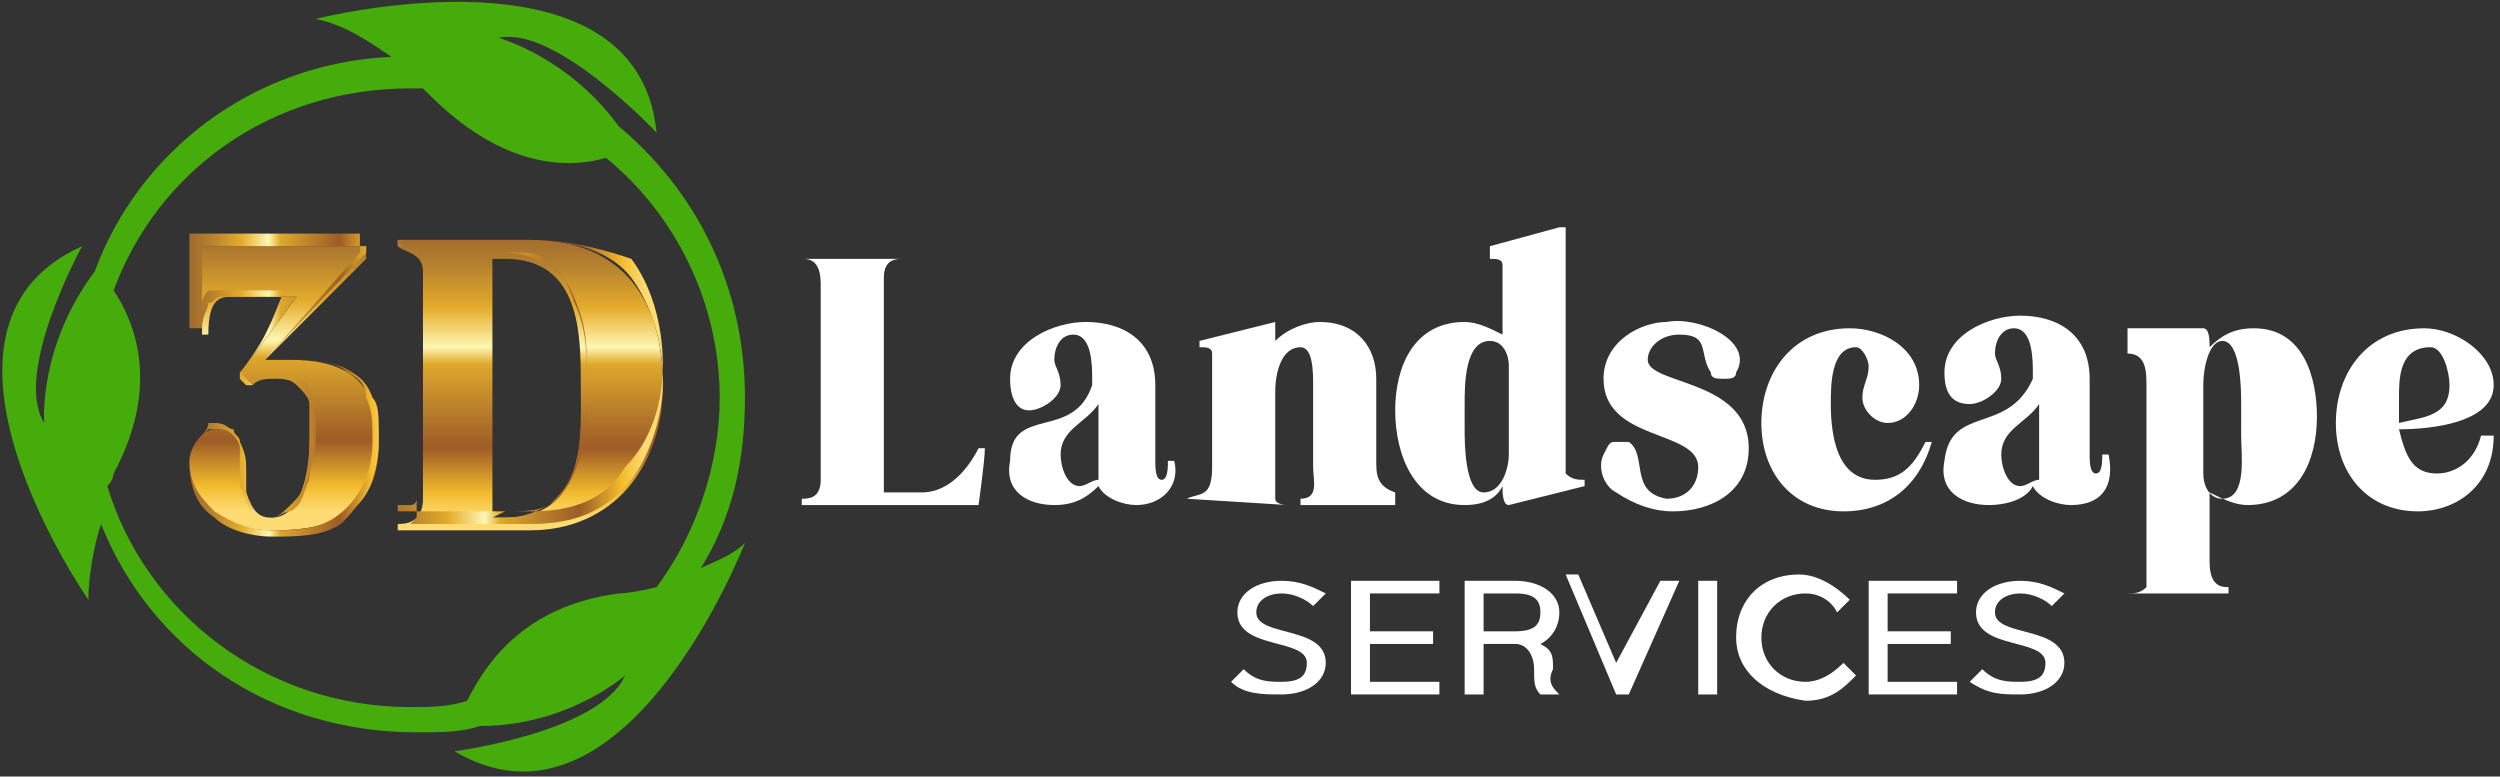 <?xml version="1.0" encoding="UTF-8"?> <svg xmlns="http://www.w3.org/2000/svg" xmlns:xlink="http://www.w3.org/1999/xlink" version="1.1" x="0px" y="0px" viewBox="0 0 39.6 12.3" style="enable-background:new 0 0 39.6 12.3;" xml:space="preserve"><rect x="0" y="0" width="39.6" height="12.3" fill="#333333" stroke="none"/> <style type="text/css"> .st0{fill:url(#SVGID_1_);} .st1{fill:url(#SVGID_00000183935708277494011200000002334563029808502181_);} .st2{fill:url(#SVGID_00000150800387879265274930000009340953757649775515_);} .st3{fill:url(#SVGID_00000041982099859822474250000005020419459178947497_);} .st4{fill:#FFFFFF;} .st5{fill:#45AC0C;} </style> <g id="Backgrounds"> </g> <g id="Components"> <g> <linearGradient id="SVGID_1_" gradientUnits="userSpaceOnUse" x1="-282.355" y1="-402.094" x2="-282.308" y2="-402.094" gradientTransform="matrix(6.000000e-15 97.607 97.607 -6.000000e-15 39251.613 27563.617)"> <stop offset="0" style="stop-color:#A36C2E"></stop> <stop offset="0.1" style="stop-color:#B6812E"></stop> <stop offset="0.25" style="stop-color:#E4AC2B"></stop> <stop offset="0.39" style="stop-color:#FFF7B2"></stop> <stop offset="0.45" style="stop-color:#DEA82C"></stop> <stop offset="0.65" style="stop-color:#B1752A"></stop> <stop offset="0.75" style="stop-color:#9E5C27"></stop> <stop offset="0.91" style="stop-color:#F2BB2C"></stop> <stop offset="1" style="stop-color:#FFDB73"></stop> </linearGradient> <path class="st0" d="M4.2,5.7c0.1,0,0.3,0,0.4,0C5.3,5.7,6,5.9,6,7c0,1.3-1,1.4-1.7,1.4C3.7,8.4,3,8.1,3,7.3 c0-0.2,0.2-0.5,0.4-0.5c0.6,0,0.4,0.6,0.5,1c0.1,0.3,0.2,0.4,0.4,0.4c0.5,0,0.6-0.8,0.6-1.2C5,6.6,5,6,4.4,6C4.2,6,4.1,6,4,6.1 c0,0-0.1,0-0.1,0L3.8,6c0,0,0,0,0-0.1c0.4-0.5,0.6-0.8,0.9-1.2h-1c-0.2,0-0.4,0-0.4,0.6c0,0,0,0,0,0H3.2c0,0,0,0,0,0 c0-0.3,0-1.4,0-1.4c0.8,0,1.7,0,2.6,0c0,0,0,0,0,0V4c0,0,0,0.1,0,0.1L4.2,5.7z"></path> <linearGradient id="SVGID_00000026843656613528220460000005204349359262867592_" gradientUnits="userSpaceOnUse" x1="-304.34" y1="-396.365" x2="-304.292" y2="-396.365" gradientTransform="matrix(63.222 0 0 -63.222 19243.94 -25052.879)"> <stop offset="0" style="stop-color:#A36C2E"></stop> <stop offset="0.1" style="stop-color:#B6812E"></stop> <stop offset="0.25" style="stop-color:#E4AC2B"></stop> <stop offset="0.39" style="stop-color:#FFF7B2"></stop> <stop offset="0.45" style="stop-color:#DEA82C"></stop> <stop offset="0.65" style="stop-color:#B1752A"></stop> <stop offset="0.75" style="stop-color:#9E5C27"></stop> <stop offset="0.91" style="stop-color:#F2BB2C"></stop> <stop offset="1" style="stop-color:#FFDB73"></stop> </linearGradient> <path style="fill:url(#SVGID_00000026843656613528220460000005204349359262867592_);" d="M4.2,5.7L4.2,5.7c0.1,0,0.3,0,0.4,0 c0.3,0,0.7,0,0.9,0.2C5.7,6,5.8,6.1,5.8,6.3c0.1,0.2,0.1,0.4,0.1,0.6c0,0,0,0.1,0,0.1v0c0,0.6-0.3,1-0.6,1.2 C5,8.4,4.6,8.4,4.3,8.4C4,8.4,3.7,8.3,3.4,8.1C3.2,7.9,3,7.7,3,7.3c0-0.1,0-0.2,0.1-0.3c0.1-0.1,0.2-0.2,0.2-0.2l0,0l0,0 c0,0,0,0,0.1,0c0.1,0,0.2,0,0.3,0.1c0,0,0.1,0.1,0.1,0.2c0,0.1,0,0.2,0,0.3c0,0.1,0,0.2,0,0.3l0,0C3.9,7.9,3.9,8,4,8.1 c0.1,0.1,0.2,0.1,0.3,0.1c0.1,0,0.2-0.1,0.3-0.1C4.8,8,4.8,7.8,4.9,7.6C4.9,7.4,5,7.2,5,7l0,0l0,0C5,7,5,6.9,5,6.8 c0-0.2,0-0.4-0.1-0.6c0-0.1-0.1-0.2-0.2-0.2C4.6,6,4.5,6,4.4,6h0l0,0C4.2,6,4.1,6,4,6.1l0,0l0,0l0,0c0,0,0,0,0,0l0,0l0,0L3.8,5.9 l0,0c0,0,0,0,0,0c0,0,0,0,0,0l0,0l0,0c0.4-0.5,0.6-0.8,0.9-1.2l0,0H3.7c-0.1,0-0.1,0-0.2,0c-0.1,0-0.1,0.1-0.2,0.1 c0,0.1-0.1,0.2-0.1,0.4v0c0,0,0,0,0,0c0,0,0,0,0,0H3.2c0,0,0,0,0,0c0,0,0,0,0,0h0l0,0c0-0.1,0-0.5,0-0.8c0-0.2,0-0.3,0-0.4 c0-0.1,0-0.1,0-0.1c0,0,0,0,0,0c0,0,0,0,0,0l0,0l0,0l0,0l0,0l0,0l0,0l0,0l0,0l0,0l0,0l0,0l0,0v0c0.8,0,1.7,0,2.6,0c0,0,0,0,0,0 c0,0,0,0,0,0V4c0,0,0,0,0,0c0,0,0,0,0,0l0,0L4.2,5.7L4.2,5.7L4.2,5.7L4.2,5.7l1.5-1.7l0,0l0,0c0,0,0,0,0,0c0,0,0,0,0-0.1V3.8 c0,0,0,0,0-0.1c0,0,0,0-0.1,0c-0.8,0-1.8,0-2.6,0h0l0,0l0,0c0,0,0,0,0,0c0,0.1,0,0.4,0,0.7c0,0.3,0,0.6,0,0.7v0c0,0,0,0,0,0.1 c0,0,0,0,0,0l0.1,0c0,0,0,0,0.1,0c0,0,0,0,0-0.1h0l0,0c0-0.1,0-0.2,0-0.3c0-0.1,0.1-0.2,0.1-0.2c0.1,0,0.1,0,0.2,0h1v0l0,0 C4.3,5.1,4.2,5.4,3.8,5.9l0,0l0,0c0,0,0,0,0,0c0,0,0,0,0,0.1l0,0l0,0l0.1,0.1l0,0c0,0,0,0,0.1,0c0,0,0,0,0,0l0,0l0,0 C4.1,6,4.2,6,4.4,6l0,0v0c0.1,0,0.2,0,0.3,0.1c0.1,0.1,0.2,0.2,0.2,0.3c0,0.1,0,0.3,0,0.4c0,0.1,0,0.2,0,0.2l0,0 c0,0.2,0,0.5-0.1,0.7c0,0.1-0.1,0.2-0.2,0.3C4.5,8.1,4.4,8.2,4.3,8.2c-0.1,0-0.2,0-0.3-0.1C4,8,3.9,7.9,3.9,7.8l0,0l0,0 c0-0.1,0-0.2,0-0.3c0-0.2,0-0.3-0.1-0.5c0-0.1-0.1-0.1-0.1-0.2c-0.1,0-0.1-0.1-0.3-0.1c0,0,0,0-0.1,0l0,0l0,0 C3.3,6.8,3.2,6.9,3.1,7C3,7.1,3,7.2,3,7.3C3,7.7,3.1,8,3.4,8.2C3.6,8.4,4,8.5,4.3,8.5c0.4,0,0.8,0,1.1-0.2C5.7,8,6,7.6,6,7v0 c0,0,0-0.1,0-0.1c0-0.3,0-0.5-0.1-0.6C5.8,6,5.6,5.9,5.4,5.8C5.1,5.7,4.9,5.7,4.6,5.7C4.5,5.7,4.4,5.7,4.2,5.7L4.2,5.7L4.2,5.7 L4.2,5.7z"></path> <linearGradient id="SVGID_00000056399303710738241620000004731973431880356007_" gradientUnits="userSpaceOnUse" x1="-282.295" y1="-403.071" x2="-282.248" y2="-403.071" gradientTransform="matrix(6.000000e-15 96.255 96.255 -6.000000e-15 38806.047 27176.156)"> <stop offset="0" style="stop-color:#A36C2E"></stop> <stop offset="0.1" style="stop-color:#B6812E"></stop> <stop offset="0.25" style="stop-color:#E4AC2B"></stop> <stop offset="0.39" style="stop-color:#FFF7B2"></stop> <stop offset="0.45" style="stop-color:#DEA82C"></stop> <stop offset="0.65" style="stop-color:#B1752A"></stop> <stop offset="0.75" style="stop-color:#9E5C27"></stop> <stop offset="0.91" style="stop-color:#F2BB2C"></stop> <stop offset="1" style="stop-color:#FFDB73"></stop> </linearGradient> <path style="fill:url(#SVGID_00000056399303710738241620000004731973431880356007_);" d="M6.3,3.8C6.3,3.8,6.3,3.8,6.3,3.8l2.1,0 c1.5,0,2.1,1,2.1,2.3c0,1.3-0.8,2.3-2.1,2.3c-0.4,0-1.9,0-2.1,0c0,0,0,0,0,0V8.3c0,0,0,0,0,0c0.1,0,0.4,0,0.4-0.4V4.3 C6.7,4,6.4,4,6.3,3.9C6.3,3.9,6.3,3.9,6.3,3.8L6.3,3.8z M7.8,8.2H8c1.3,0,1.2-1.3,1.2-2.1c0-0.8,0-2-1.2-2H7.8V8.2z"></path> <linearGradient id="SVGID_00000085228018805934969010000012564160236833749120_" gradientUnits="userSpaceOnUse" x1="-299.89" y1="-394.608" x2="-299.842" y2="-394.608" gradientTransform="matrix(89.563 0 0 -89.563 26865.197 -35336.059)"> <stop offset="0" style="stop-color:#A36C2E"></stop> <stop offset="0.1" style="stop-color:#B6812E"></stop> <stop offset="0.25" style="stop-color:#E4AC2B"></stop> <stop offset="0.39" style="stop-color:#FFF7B2"></stop> <stop offset="0.45" style="stop-color:#DEA82C"></stop> <stop offset="0.65" style="stop-color:#B1752A"></stop> <stop offset="0.75" style="stop-color:#9E5C27"></stop> <stop offset="0.91" style="stop-color:#F2BB2C"></stop> <stop offset="1" style="stop-color:#FFDB73"></stop> </linearGradient> <path style="fill:url(#SVGID_00000085228018805934969010000012564160236833749120_);" d="M6.3,3.8L6.3,3.8 C6.3,3.8,6.3,3.8,6.3,3.8C6.3,3.8,6.3,3.8,6.3,3.8l2.1,0c0,0,0,0,0,0c0.7,0,1.3,0.2,1.6,0.6c0.3,0.4,0.5,1,0.5,1.6 c0,0.6-0.2,1.2-0.5,1.6C9.6,8.1,9.1,8.3,8.4,8.3c-0.2,0-0.7,0-1.1,0c-0.4,0-0.9,0-1,0l0,0l0,0c0,0,0,0,0,0c0,0,0,0,0,0V8.3 c0,0,0,0,0,0c0,0,0,0,0,0h0l0,0c0.1,0,0.2,0,0.2,0c0,0,0.1-0.1,0.1-0.1c0-0.1,0-0.1,0-0.2V4.3c0-0.1,0-0.2,0-0.2 C6.6,4,6.6,4,6.5,3.9C6.4,3.9,6.4,3.9,6.3,3.8L6.3,3.8L6.3,3.8C6.3,3.9,6.3,3.9,6.3,3.8C6.3,3.9,6.3,3.9,6.3,3.8L6.3,3.8L6.3,3.8 L6.3,3.8L6.3,3.8L6.3,3.8L6.3,3.8L6.3,3.8L6.3,3.8L6.3,3.8L6.3,3.8c0,0.1,0,0.1,0,0.1c0,0,0,0,0,0v0l0,0c0.1,0,0.1,0,0.2,0 c0,0,0.1,0.1,0.1,0.1c0,0,0,0.1,0,0.2v3.5c0,0.1,0,0.2,0,0.2c0,0.1-0.1,0.1-0.1,0.1c-0.1,0-0.1,0-0.2,0l0,0v0c0,0,0,0,0,0 c0,0,0,0,0,0v0.1c0,0,0,0,0,0c0,0,0,0,0,0l0,0l0,0c0.1,0,0.5,0,1,0c0.4,0,0.9,0,1.1,0c0.7,0,1.2-0.2,1.5-0.7 c0.4-0.4,0.6-1,0.6-1.6c0-0.7-0.2-1.3-0.5-1.7C9.7,4,9.1,3.8,8.4,3.8c0,0,0,0,0,0L6.3,3.8C6.3,3.8,6.3,3.8,6.3,3.8 C6.3,3.8,6.3,3.8,6.3,3.8L6.3,3.8L6.3,3.8L6.3,3.8z M7.8,8.2L7.8,8.2l0.2,0c0.3,0,0.5-0.1,0.7-0.2C9,7.8,9.1,7.5,9.2,7.2 c0.1-0.3,0.1-0.7,0.1-1c0,0,0-0.1,0-0.1c0-0.4,0-0.9-0.2-1.3C9,4.5,8.9,4.3,8.7,4.2C8.6,4,8.4,4,8.1,4L7.8,4L7.8,8.2L7.8,8.2 L7.8,8.2L7.8,8.2l0-4.2h0.2c0.3,0,0.5,0.1,0.7,0.2C9,4.4,9.1,4.7,9.2,5c0.1,0.3,0.1,0.7,0.1,1c0,0,0,0.1,0,0.1 c0,0.4,0,0.9-0.2,1.3C9,7.7,8.9,7.8,8.7,8C8.5,8.1,8.3,8.1,8,8.1L7.8,8.2L7.8,8.2L7.8,8.2L7.8,8.2z"></path> </g> <g> <g> <path class="st4" d="M12.7,4.1C12.7,4,12.7,4,12.7,4.1l1.6,0c0,0,0,0,0,0v0c0,0,0,0,0,0c-0.1,0-0.3,0-0.3,0.3l0,3.4h0.6 c0.5,0,0.8-0.5,0.9-0.7c0,0,0,0,0.1,0l0,0c0,0,0,0,0,0c0,0.2-0.1,0.9-0.1,0.9c0,0-2.3,0-2.8,0c0,0,0,0,0,0V7.9c0,0,0,0,0,0 c0.1,0,0.3,0,0.3-0.3V4.5C13,4.1,12.8,4.1,12.7,4.1C12.7,4.1,12.7,4.1,12.7,4.1L12.7,4.1z"></path> <path class="st4" d="M18,8c-0.2,0-0.5-0.1-0.6-0.3C17.2,7.9,17,8,16.7,8c-0.4,0-0.8-0.2-0.7-0.7C16,6.4,17,7,17.3,6.1 c0-0.1,0-0.1,0-0.1c0-0.2,0-0.7-0.3-0.7c-0.2,0-0.3,0.2-0.3,0.4c0,0.1,0.1,0.2,0.1,0.4c0,0.2-0.3,0.4-0.5,0.4 C16.1,6.5,16,6.3,16,6c0-0.6,0.7-0.9,1.2-0.9c0.6,0,1.1,0.3,1.1,1c0,0.4,0,0.8,0,1.2c0,0.1,0,0.3,0.1,0.3c0.1,0,0.1-0.2,0.1-0.3 c0,0,0,0,0,0h0.1c0,0,0,0,0,0C18.7,7.7,18.4,8,18,8z M17.1,7.7c0.1,0,0.2-0.1,0.3-0.1c0-0.1,0-0.2,0-0.3c0-0.3,0-0.6,0-0.9 c-0.2,0.3-0.6,0.4-0.6,0.8C16.8,7.4,16.9,7.7,17.1,7.7z"></path> <path class="st4" d="M18.8,7.9C18.8,7.9,18.8,7.9,18.8,7.9c0.2-0.1,0.4,0,0.4-0.5c0-0.2,0-1.6,0-1.8c0-0.1-0.1-0.1-0.2-0.1 c0,0,0,0,0,0l0-0.1c0,0,0,0,0,0l1.2-0.3c0,0,0,0,0,0v0.3c0.2-0.2,0.5-0.3,0.7-0.3c0.6,0,0.9,0.4,0.9,0.9v1.3c0,0.2,0,0.4,0.3,0.5 c0,0,0,0,0,0V8c0,0,0,0,0,0l-1.5,0c0,0,0,0,0,0V7.9c0,0,0,0,0,0c0.3,0,0.2-0.3,0.2-0.5c0-0.1,0-0.2,0-0.3l0-0.7 c0-0.1,0-0.2,0-0.3c0-0.2,0-0.6-0.2-0.6c-0.3,0-0.4,0.4-0.4,0.7v1.3c0,0.1,0,0.3,0,0.4c0,0.1,0.2,0.1,0.2,0.1c0,0,0,0,0,0.1V8 c0,0,0,0,0,0L18.8,7.9C18.8,8,18.8,8,18.8,7.9L18.8,7.9z"></path> <path class="st4" d="M23.9,8c-0.1,0-0.1-0.2-0.1-0.3C23.7,7.9,23.5,8,23.2,8c-0.8,0-1.1-0.8-1.1-1.5c0-0.7,0.3-1.4,1.1-1.4 c0.2,0,0.4,0.1,0.6,0.2c0-0.2,0-0.9,0-1.1c0-0.1-0.1-0.1-0.2-0.1c0,0,0,0,0,0l0-0.1c0,0,0,0,0-0.1l1.1-0.3c0,0,0.1,0,0.1,0 c0,0.4,0,2.2,0,2.4c0,0.2,0,1.3,0,1.5c0.1,0.1,0.2,0.1,0.3,0.1c0,0,0,0,0,0.1v0c0,0,0,0,0,0L23.9,8z M23.2,6.4v0.4 c0,0.2,0,1,0.3,1c0.3,0,0.4-0.4,0.4-0.6l0-1.4c0-0.2-0.1-0.4-0.3-0.4C23.2,5.4,23.2,6.1,23.2,6.4z"></path> <path class="st4" d="M25.4,7.2C25.5,7,25.5,7,25.6,7c0.1,0,0.1,0,0.2,0c0.3,0.2,0,0.8,0.6,0.9c0.3,0,0.5-0.2,0.5-0.5 c0-0.6-1.5-0.4-1.5-1.4c0-0.6,0.6-0.9,1-0.9c0.5-0.1,1.4,0.3,1.1,0.8C27.5,6,27.4,6,27.3,6c-0.1,0-0.2,0-0.2-0.1 c-0.2-0.3,0-0.6-0.5-0.6c-0.3,0-0.5,0.2-0.5,0.4c0,0.4,1.6,0.3,1.6,1.4c0,0.7-0.6,1-1.2,1c-0.3,0-0.6-0.1-0.9-0.3 C25.4,7.7,25.3,7.4,25.4,7.2z"></path> <path class="st4" d="M29.2,8.1c-0.8,0-1.3-0.6-1.3-1.4c0-0.8,0.5-1.5,1.4-1.5c0.5,0,1.1,0.3,1.1,0.9c0,0.3-0.2,0.6-0.5,0.6 c-0.2,0-0.4-0.2-0.4-0.4c0-0.2,0.1-0.3,0.1-0.5c0-0.1-0.1-0.3-0.2-0.3c-0.4,0-0.4,0.6-0.4,0.9c0,0.5,0.1,1.2,0.7,1.2 c0.4,0,0.6-0.2,0.8-0.6c0,0,0,0,0.1,0l0,0c0,0,0,0,0,0C30.4,7.7,29.9,8.1,29.2,8.1z"></path> <path class="st4" d="M32.8,8c-0.2,0-0.5-0.1-0.6-0.3C32.1,7.9,31.8,8,31.5,8c-0.4,0-0.8-0.2-0.7-0.7c0.1-0.9,1-0.4,1.4-1.3 c0-0.1,0-0.1,0-0.1c0-0.2,0-0.7-0.3-0.7c-0.2,0-0.3,0.2-0.3,0.4c0,0.1,0.1,0.2,0.1,0.4c0,0.2-0.3,0.4-0.5,0.4 c-0.3,0-0.4-0.2-0.4-0.5c0-0.6,0.7-0.9,1.2-0.9c0.6,0,1.1,0.3,1.1,1c0,0.4,0,0.8,0,1.2c0,0.1,0,0.3,0.1,0.3 c0.1,0,0.1-0.2,0.1-0.3c0,0,0,0,0,0h0.1c0,0,0,0,0,0C33.5,7.7,33.3,8,32.8,8z M32,7.7c0.1,0,0.2-0.1,0.3-0.1c0-0.1,0-0.2,0-0.3 c0-0.3,0-0.6,0-0.9c-0.2,0.3-0.6,0.4-0.6,0.8C31.7,7.4,31.8,7.7,32,7.7z"></path> <path class="st4" d="M34.9,5.2c0.1,0,0.1,0.2,0.1,0.3c0.2-0.2,0.4-0.3,0.7-0.3c0.8,0,1,0.8,1,1.4c0,0.7-0.3,1.4-1.1,1.4 c-0.2,0-0.4-0.1-0.6-0.2v1.1c0,0.4,0.2,0.4,0.3,0.4c0,0,0,0,0,0v0.1c0,0,0,0,0,0h-1.6c0,0,0,0,0,0v0c0,0,0,0,0,0 c0.1,0,0.2,0,0.3-0.1c0-0.1,0-0.2,0-0.2c0-1.1,0-1.9,0-3c0-0.2,0-0.5-0.3-0.5c0,0,0,0,0,0V5.2c0,0,0,0,0,0H34.9z M34.9,6.1v1.4 c0,0.2,0.1,0.4,0.3,0.4c0.4,0,0.3-0.7,0.3-1V6.4c0-0.2,0-1-0.3-1C35,5.4,34.9,5.8,34.9,6.1z"></path> <path class="st4" d="M38.3,8.1c-0.8,0-1.3-0.6-1.3-1.4c0-0.8,0.5-1.5,1.4-1.5c0.5,0,1.1,0.4,1.1,0.9c0,0.6-1,0.7-1.5,0.7 c0.1,0.4,0.2,0.7,0.6,0.7c0.3,0,0.6-0.2,0.7-0.6c0,0,0,0,0.1,0l0.1,0c0,0,0,0,0,0C39.5,7.7,38.9,8.1,38.3,8.1z M38.8,6.1 c0-0.2-0.1-0.6-0.3-0.6C38,5.5,38,6,38,6.3c0,0.1,0,0.2,0,0.4C38.4,6.6,38.8,6.6,38.8,6.1z"></path> </g> <g> <path class="st4" d="M19.5,10.8l0.2-0.2c0.2,0.2,0.4,0.2,0.6,0.2c0.3,0,0.4-0.1,0.4-0.3c0-0.4-1.1-0.2-1.1-0.8v0 c0-0.3,0.3-0.5,0.7-0.5h0c0.3,0,0.5,0.1,0.7,0.2l-0.2,0.2c-0.1-0.1-0.3-0.2-0.5-0.2c-0.2,0-0.4,0.1-0.4,0.3 c0,0.4,1.1,0.2,1.1,0.8v0c0,0.3-0.3,0.5-0.7,0.5C20,11,19.7,11,19.5,10.8z"></path> <path class="st4" d="M21.7,10.8h1.1V11h-1.4V9.2h1.4v0.2h-1.1V10h1v0.2h-1V10.8z"></path> <path class="st4" d="M24.7,11h-0.3c-0.1-0.1-0.1-0.2-0.1-0.4c0-0.2-0.1-0.4-0.3-0.4h0h-0.5V11h-0.3V9.2h0.8 c0.4,0,0.7,0.2,0.7,0.5v0c0,0.2-0.1,0.4-0.3,0.5c0.2,0.1,0.2,0.2,0.2,0.4C24.5,10.8,24.6,10.9,24.7,11z M23.5,10h0.5 c0.3,0,0.4-0.1,0.4-0.3v0c0-0.2-0.1-0.3-0.4-0.3h-0.5V10z"></path> <path class="st4" d="M26.3,9.2h0.3L25.8,11h-0.2l-0.8-1.9H25l0.6,1.4L26.3,9.2z"></path> <path class="st4" d="M26.9,11V9.2h0.3V11H26.9z"></path> <path class="st4" d="M27.5,10.1L27.5,10.1c0-0.6,0.4-1,1-1c0.3,0,0.6,0.2,0.8,0.4l-0.2,0.2c-0.1-0.2-0.3-0.3-0.5-0.3 c-0.4,0-0.7,0.3-0.7,0.7v0c0,0.4,0.3,0.7,0.7,0.7c0.2,0,0.4-0.1,0.6-0.3l0.2,0.2c-0.2,0.2-0.4,0.4-0.8,0.4 C27.9,11,27.5,10.6,27.5,10.1z"></path> <path class="st4" d="M29.9,10.8H31V11h-1.4V9.2H31v0.2h-1.1V10h1v0.2h-1V10.8z"></path> <path class="st4" d="M31.2,10.8l0.2-0.2c0.2,0.2,0.4,0.2,0.6,0.2c0.3,0,0.4-0.1,0.4-0.3c0-0.4-1.1-0.2-1.1-0.8v0 c0-0.3,0.3-0.5,0.7-0.5h0c0.3,0,0.5,0.1,0.7,0.2l-0.2,0.2c-0.1-0.1-0.3-0.2-0.5-0.2c-0.2,0-0.4,0.1-0.4,0.3 c0,0.4,1.1,0.2,1.1,0.8v0c0,0.3-0.3,0.5-0.7,0.5C31.7,11,31.5,11,31.2,10.8z"></path> </g> </g> <path class="st5" d="M11.8,6.3C11.8,4.5,11,3,9.8,2C9,0.9,7.9,0.6,7.9,0.6c0.9-0.2,2.5,1.5,2.5,1.5C10.1-1,5,0.3,5,0.3 c0.5,0.1,0.9,0.4,1.2,0.6C4,1,2.2,2.4,1.5,4.3C0.6,5.5,0.7,6.7,0.7,6.7C0.2,5.9,1.3,3.9,1.3,3.9c-2.9,1.3,0.1,5.6,0.1,5.6 c0-0.4,0.1-0.9,0.2-1.2c0.8,2,2.7,3.3,5,3.3c0.4,0,0.7,0,1-0.1c1.4,0,2.3-0.8,2.3-0.8c-0.4,0.9-2.7,1.2-2.7,1.2 c2.7,1.6,4.6-3.3,4.6-3.3c-0.2,0.2-0.5,0.3-0.7,0.4C11.6,8.2,11.8,7.3,11.8,6.3z M1.7,7.7c0.1-0.1,0.1-0.2,0.1-0.2 c0.7-1.3,0.4-2.3,0-2.9c0.7-1.9,2.5-3.2,4.7-3.2c0.1,0,0.1,0,0.2,0c0.1,0.1,0.1,0.1,0.1,0.1c1.1,1.1,2.1,1.2,2.8,1 c1.1,0.9,1.8,2.3,1.8,3.8c0,1.1-0.4,2.2-1,3C10,9.4,9.8,9.4,9.8,9.4c-1.5,0.2-2.1,1.1-2.4,1.7c-0.3,0.1-0.6,0.1-0.9,0.1 C4.2,11.2,2.3,9.7,1.7,7.7z"></path> </g> </svg> 